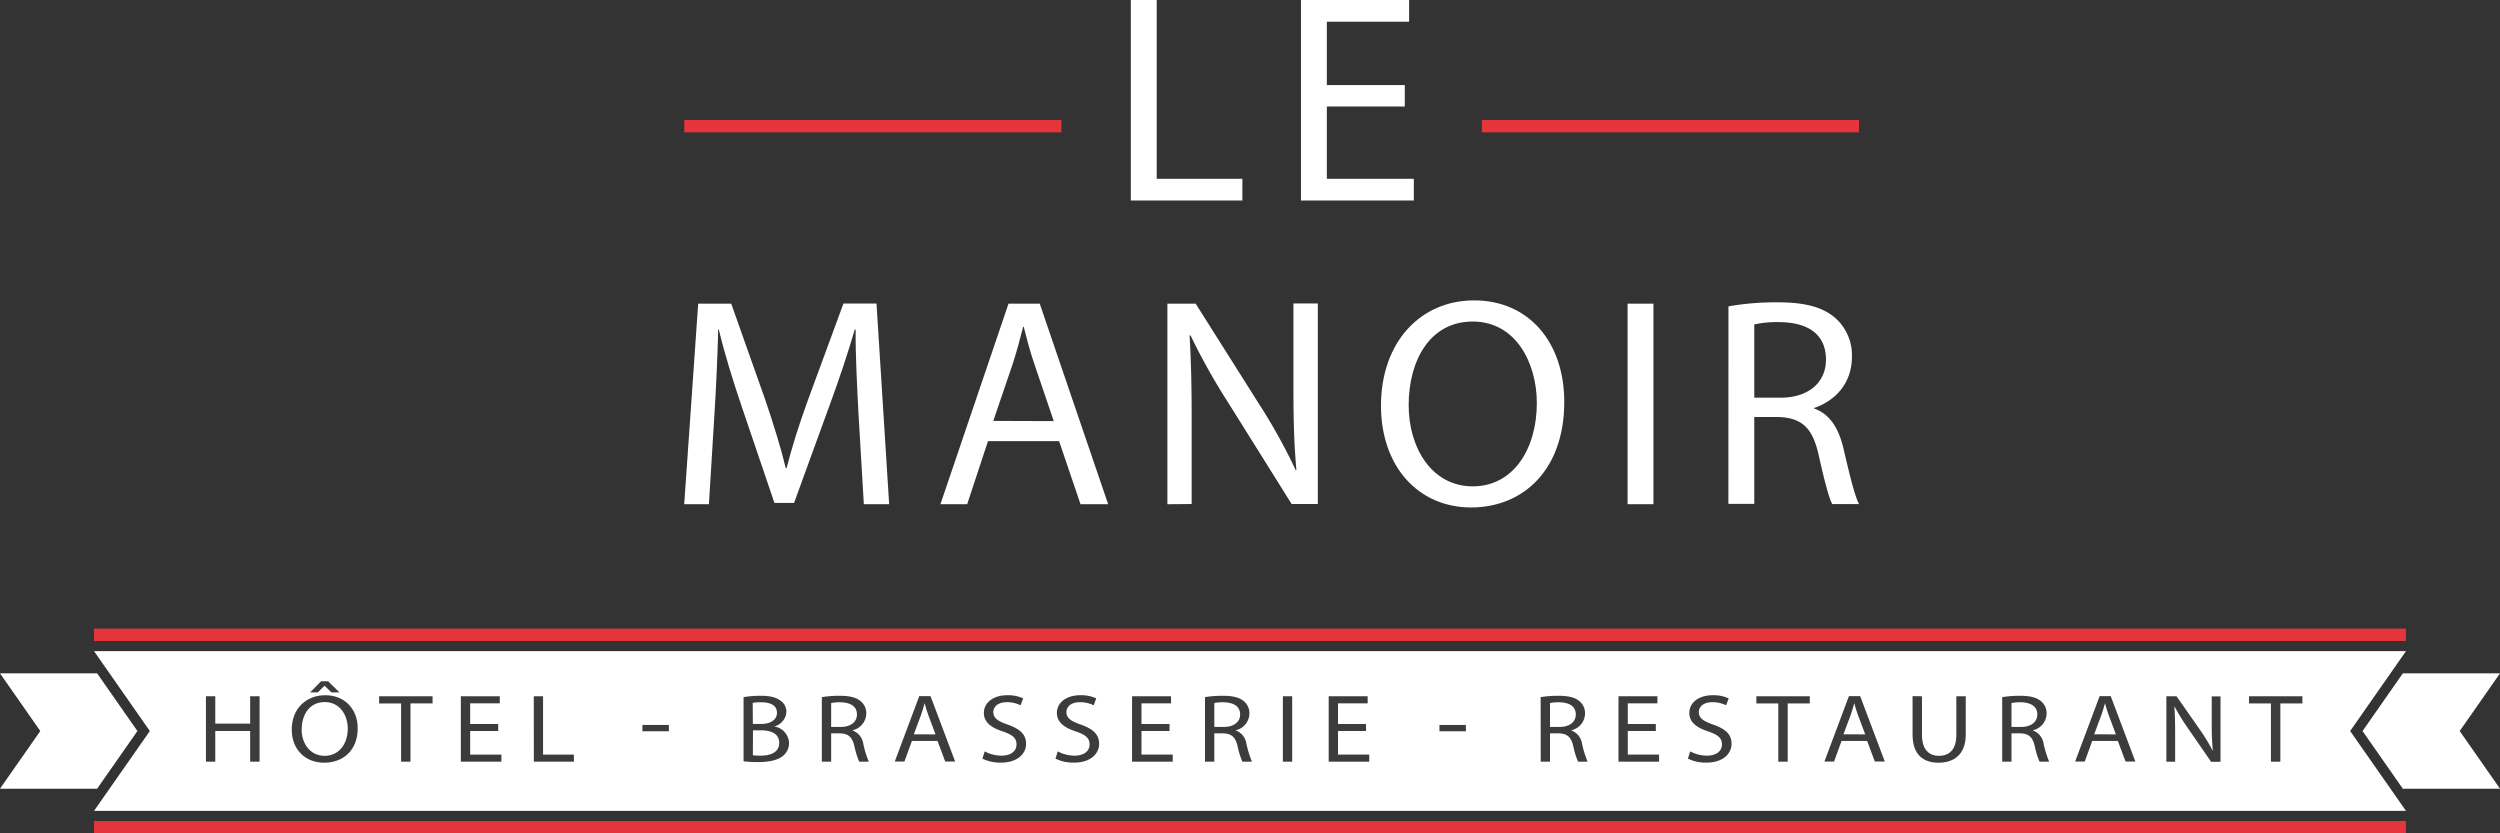 <svg xmlns="http://www.w3.org/2000/svg" viewBox="0 0 624.19 208.09"><rect x="0" y="0" width="624.19" height="208.09" fill="#333333" stroke="none"/><defs></defs><g data-name="Calque 2"><g data-name="Calque 1"><path style="fill:#fff;" d="M282.34,0h6.46V44.64h21.39v5.42H282.34Z"/><path style="fill:#fff;" d="M350.74,26.59H331.28V44.64H353v5.42H324.82V0h27V5.42H331.28V21.24h19.46Z"/><path style="fill:#fff;" d="M214.38,103.9c-.37-7-.82-15.38-.74-21.62h-.23c-1.7,5.87-3.78,12.11-6.31,19l-8.84,24.29h-4.9l-8.1-23.85c-2.37-7-4.38-13.51-5.79-19.46h-.15c-.15,6.24-.52,14.64-1,22.14L177,125.89h-6.17l3.49-50.07h8.25L191.13,100c2.08,6.16,3.79,11.66,5.05,16.86h.22c1.27-5.05,3-10.55,5.28-16.86l8.91-24.22h8.25L222,125.89h-6.32Z"/><path style="fill:#fff;" d="M246.68,110.14l-5.2,15.75H234.8l17-50.07h7.8l17.08,50.07h-6.9l-5.35-15.75Zm16.42-5-4.9-14.41c-1.12-3.27-1.86-6.24-2.6-9.14h-.15c-.74,3-1.56,6-2.53,9.06L248,105.09Z"/><path style="fill:#fff;" d="M291.47,125.89V75.82h7.06l16,25.33a141.09,141.09,0,0,1,9,16.27l.15-.08c-.6-6.68-.74-12.77-.74-20.57v-21h6.09v50.07h-6.54l-15.9-25.41a158.11,158.11,0,0,1-9.35-16.71l-.23.07c.37,6.32.52,12.33.52,20.65v21.4Z"/><path style="fill:#fff;" d="M390.56,100.33c0,17.24-10.48,26.37-23.25,26.37-13.22,0-22.51-10.25-22.51-25.4,0-15.9,9.88-26.3,23.25-26.3C381.72,75,390.56,85.48,390.56,100.33Zm-38.85.82c0,10.7,5.79,20.28,16,20.28s16-9.43,16-20.8c0-9.95-5.2-20.35-16-20.35S351.71,90.16,351.71,101.15Z"/><path style="fill:#fff;" d="M412.83,75.82v50.07h-6.46V75.82Z"/><path style="fill:#fff;" d="M431.55,76.49a67.23,67.23,0,0,1,12.41-1c6.9,0,11.36,1.26,14.48,4.09a12.43,12.43,0,0,1,3.94,9.5c0,6.61-4.16,11-9.44,12.78V102c3.87,1.34,6.17,4.9,7.36,10.1,1.63,7,2.82,11.81,3.86,13.75h-6.69c-.81-1.42-1.93-5.72-3.34-12-1.48-6.91-4.16-9.51-10-9.73H438v21.69h-6.46ZM438,99.29h6.61c6.91,0,11.29-3.79,11.29-9.5,0-6.47-4.68-9.29-11.51-9.36A26.52,26.52,0,0,0,438,81Z"/><rect style="fill:#e4353b;" x="369.99" y="29.95" width="94.16" height="3.09"/><rect style="fill:#e4353b;" x="23.48" y="156.95" width="577.22" height="3.09"/><rect style="fill:#e4353b;" x="23.48" y="205" width="577.22" height="3.09"/><rect style="fill:#e4353b;" x="170.85" y="29.95" width="94.16" height="3.09"/><polygon style="fill:#fff;" points="624.19 168.12 599.93 168.12 589.87 182.52 599.93 196.92 624.19 196.92 614.13 182.52 624.19 168.12"/><polygon style="fill:#fff;" points="0 168.12 24.25 168.12 34.31 182.52 24.25 196.92 0 196.92 10.06 182.52 0 168.12"/><polygon style="fill:#fff;" points="600.71 202.45 23.48 202.45 37.41 182.52 23.48 162.58 600.71 162.58 586.78 182.52 600.71 202.45"/><path style="fill:#3c3c3b;" d="M53.75,173.84v6.83h8.71v-6.83h2.35v16.33H62.46v-7.66H53.75v7.66H51.42V173.84Z"/><path style="fill:#3c3c3b;" d="M89.31,181.83c0,5.63-3.77,8.6-8.37,8.6-4.76,0-8.1-3.34-8.1-8.28,0-5.18,3.56-8.57,8.37-8.57S89.31,177,89.31,181.83Zm-14,.27c0,3.49,2.08,6.61,5.74,6.61s5.78-3.07,5.78-6.78c0-3.24-1.87-6.64-5.75-6.64S75.33,178.52,75.33,182.1Zm6.63-12,2.8,2.77h-2l-1.71-1.67h0l-1.68,1.67H77.41l2.76-2.77Z"/><path style="fill:#3c3c3b;" d="M100.14,175.63H94.66v-1.79H108v1.79h-5.51v14.54h-2.35Z"/><path style="fill:#3c3c3b;" d="M124.39,182.51h-7v5.89h7.8v1.77H115.06V173.84h9.73v1.77h-7.4v5.16h7Z"/><path style="fill:#3c3c3b;" d="M133.27,173.84h2.32V188.4h7.7v1.77h-10Z"/><path style="fill:#3c3c3b;" d="M167,181v1.58h-6.61V181Z"/><path style="fill:#3c3c3b;" d="M185.65,174.06a25.13,25.13,0,0,1,4.25-.34c2.32,0,3.82.36,4.94,1.19a3.31,3.31,0,0,1,1.5,2.88,4,4,0,0,1-3.05,3.59v0a4.37,4.37,0,0,1,3.72,4.1,4.23,4.23,0,0,1-1.53,3.27c-1.25,1-3.28,1.52-6.22,1.52a29.37,29.37,0,0,1-3.61-.19Zm2.32,6.69h2.11c2.46,0,3.91-1.17,3.91-2.74,0-1.92-1.61-2.67-4-2.67a11.15,11.15,0,0,0-2.06.15Zm0,7.82a14.13,14.13,0,0,0,1.95.1c2.41,0,4.63-.8,4.63-3.18s-2.11-3.15-4.65-3.15H188Z"/><path style="fill:#3c3c3b;" d="M205.19,174.06a26.51,26.51,0,0,1,4.47-.34c2.48,0,4.09.41,5.21,1.33a3.89,3.89,0,0,1,1.42,3.1,4.37,4.37,0,0,1-3.4,4.17v.07a4.16,4.16,0,0,1,2.65,3.3,23.25,23.25,0,0,0,1.39,4.48h-2.41a20.3,20.3,0,0,1-1.2-3.9c-.54-2.25-1.5-3.1-3.61-3.17h-2.19v7.07h-2.33Zm2.33,7.44h2.38c2.48,0,4.06-1.24,4.06-3.1,0-2.11-1.68-3-4.14-3.06a10.14,10.14,0,0,0-2.3.2Z"/><path style="fill:#3c3c3b;" d="M227.68,185l-1.87,5.14H223.4l6.12-16.33h2.81l6.15,16.33H236L234.07,185Zm5.9-1.64-1.76-4.7c-.4-1.07-.67-2-.93-3h-.06c-.27,1-.56,2-.91,2.95l-1.76,4.73Z"/><path style="fill:#3c3c3b;" d="M245.86,187.6a8.9,8.9,0,0,0,4.17,1.07c2.38,0,3.77-1.14,3.77-2.79s-1-2.4-3.39-3.25c-2.95-.94-4.76-2.32-4.76-4.62,0-2.55,2.32-4.43,5.82-4.43a9,9,0,0,1,4,.79l-.65,1.72a7.74,7.74,0,0,0-3.42-.77c-2.45,0-3.39,1.33-3.39,2.45,0,1.52,1.1,2.27,3.58,3.14,3,1.07,4.6,2.4,4.6,4.8s-2.06,4.7-6.31,4.7a10.12,10.12,0,0,1-4.6-1Z"/><path style="fill:#3c3c3b;" d="M264.1,187.6a8.87,8.87,0,0,0,4.17,1.07c2.38,0,3.77-1.14,3.77-2.79s-1-2.4-3.4-3.25c-2.94-.94-4.76-2.32-4.76-4.62,0-2.55,2.33-4.43,5.83-4.43a8.92,8.92,0,0,1,4,.79l-.64,1.72a7.78,7.78,0,0,0-3.42-.77c-2.46,0-3.39,1.33-3.39,2.45,0,1.52,1.09,2.27,3.58,3.14,3,1.07,4.59,2.4,4.59,4.8s-2.05,4.7-6.3,4.7a10.09,10.09,0,0,1-4.6-1Z"/><path style="fill:#3c3c3b;" d="M292,182.51h-7v5.89h7.8v1.77H282.65V173.84h9.73v1.77H285v5.16h7Z"/><path style="fill:#3c3c3b;" d="M300.86,174.06a26.47,26.47,0,0,1,4.46-.34c2.49,0,4.09.41,5.22,1.33a3.91,3.91,0,0,1,1.41,3.1,4.36,4.36,0,0,1-3.39,4.17v.07a4.13,4.13,0,0,1,2.64,3.3,24.84,24.84,0,0,0,1.39,4.48h-2.4a19.57,19.57,0,0,1-1.2-3.9c-.54-2.25-1.5-3.1-3.61-3.17h-2.19v7.07h-2.33Zm2.33,7.44h2.37c2.49,0,4.07-1.24,4.07-3.1,0-2.11-1.69-3-4.15-3.06a10.1,10.1,0,0,0-2.29.2Z"/><path style="fill:#3c3c3b;" d="M322.63,173.84v16.33H320.3V173.84Z"/><path style="fill:#3c3c3b;" d="M341.07,182.51h-7v5.89h7.8v1.77H331.74V173.84h9.73v1.77h-7.4v5.16h7Z"/><path style="fill:#3c3c3b;" d="M366,181v1.58h-6.6V181Z"/><path style="fill:#3c3c3b;" d="M384.66,174.06a26.38,26.38,0,0,1,4.46-.34c2.49,0,4.09.41,5.21,1.33a3.89,3.89,0,0,1,1.42,3.1,4.37,4.37,0,0,1-3.4,4.17v.07a4.16,4.16,0,0,1,2.65,3.3,24.84,24.84,0,0,0,1.39,4.48H394a20.3,20.3,0,0,1-1.2-3.9c-.53-2.25-1.49-3.1-3.61-3.17H387v7.07h-2.32ZM387,181.5h2.38c2.49,0,4.06-1.24,4.06-3.1,0-2.11-1.68-3-4.14-3.06a10.28,10.28,0,0,0-2.3.2Z"/><path style="fill:#3c3c3b;" d="M413.42,182.51h-7v5.89h7.81v1.77H404.1V173.84h9.72v1.77h-7.4v5.16h7Z"/><path style="fill:#3c3c3b;" d="M422,187.6a8.86,8.86,0,0,0,4.16,1.07c2.38,0,3.77-1.14,3.77-2.79s-1-2.4-3.39-3.25c-2.94-.94-4.76-2.32-4.76-4.62,0-2.55,2.33-4.43,5.83-4.43a8.92,8.92,0,0,1,4,.79l-.64,1.72a7.78,7.78,0,0,0-3.42-.77c-2.46,0-3.4,1.33-3.4,2.45,0,1.52,1.1,2.27,3.58,3.14,3.05,1.07,4.6,2.4,4.6,4.8s-2.06,4.7-6.31,4.7a10.08,10.08,0,0,1-4.59-1Z"/><path style="fill:#3c3c3b;" d="M444,175.63h-5.48v-1.79h13.34v1.79h-5.51v14.54H444Z"/><path style="fill:#3c3c3b;" d="M459.79,185l-1.87,5.14h-2.41l6.12-16.33h2.81l6.15,16.33H468.1L466.18,185Zm5.91-1.64-1.77-4.7c-.4-1.07-.66-2-.93-3h-.06c-.26,1-.56,2-.9,2.95l-1.77,4.73Z"/><path style="fill:#3c3c3b;" d="M479.87,173.84v9.67c0,3.65,1.79,5.2,4.2,5.2,2.67,0,4.38-1.59,4.38-5.2v-9.67h2.35v9.52c0,5-2.91,7.07-6.81,7.07-3.69,0-6.47-1.91-6.47-7v-9.62Z"/><path style="fill:#3c3c3b;" d="M499.9,174.06a26.38,26.38,0,0,1,4.46-.34c2.49,0,4.09.41,5.21,1.33a3.89,3.89,0,0,1,1.42,3.1,4.37,4.37,0,0,1-3.39,4.17v.07a4.15,4.15,0,0,1,2.64,3.3,24.84,24.84,0,0,0,1.39,4.48h-2.4a19.33,19.33,0,0,1-1.21-3.9c-.53-2.25-1.49-3.1-3.6-3.17h-2.2v7.07H499.9Zm2.32,7.44h2.38c2.49,0,4.07-1.24,4.07-3.1,0-2.11-1.69-3-4.15-3.06a10.28,10.28,0,0,0-2.3.2Z"/><path style="fill:#3c3c3b;" d="M522.38,185l-1.87,5.14h-2.4l6.12-16.33H527l6.15,16.33H530.7L528.77,185Zm5.91-1.64-1.76-4.7c-.4-1.07-.67-2-.94-3h-.05c-.27,1-.56,2-.91,2.95l-1.76,4.73Z"/><path style="fill:#3c3c3b;" d="M540.89,190.17V173.84h2.54l5.77,8.26a44.51,44.51,0,0,1,3.23,5.31l.06,0a64,64,0,0,1-.27-6.71v-6.83h2.19v16.33h-2.35l-5.72-8.29a49.49,49.49,0,0,1-3.37-5.45l-.08,0c.14,2.06.19,4,.19,6.73v7Z"/><path style="fill:#3c3c3b;" d="M567,175.63h-5.48v-1.79h13.33v1.79h-5.5v14.54H567Z"/></g></g></svg>
